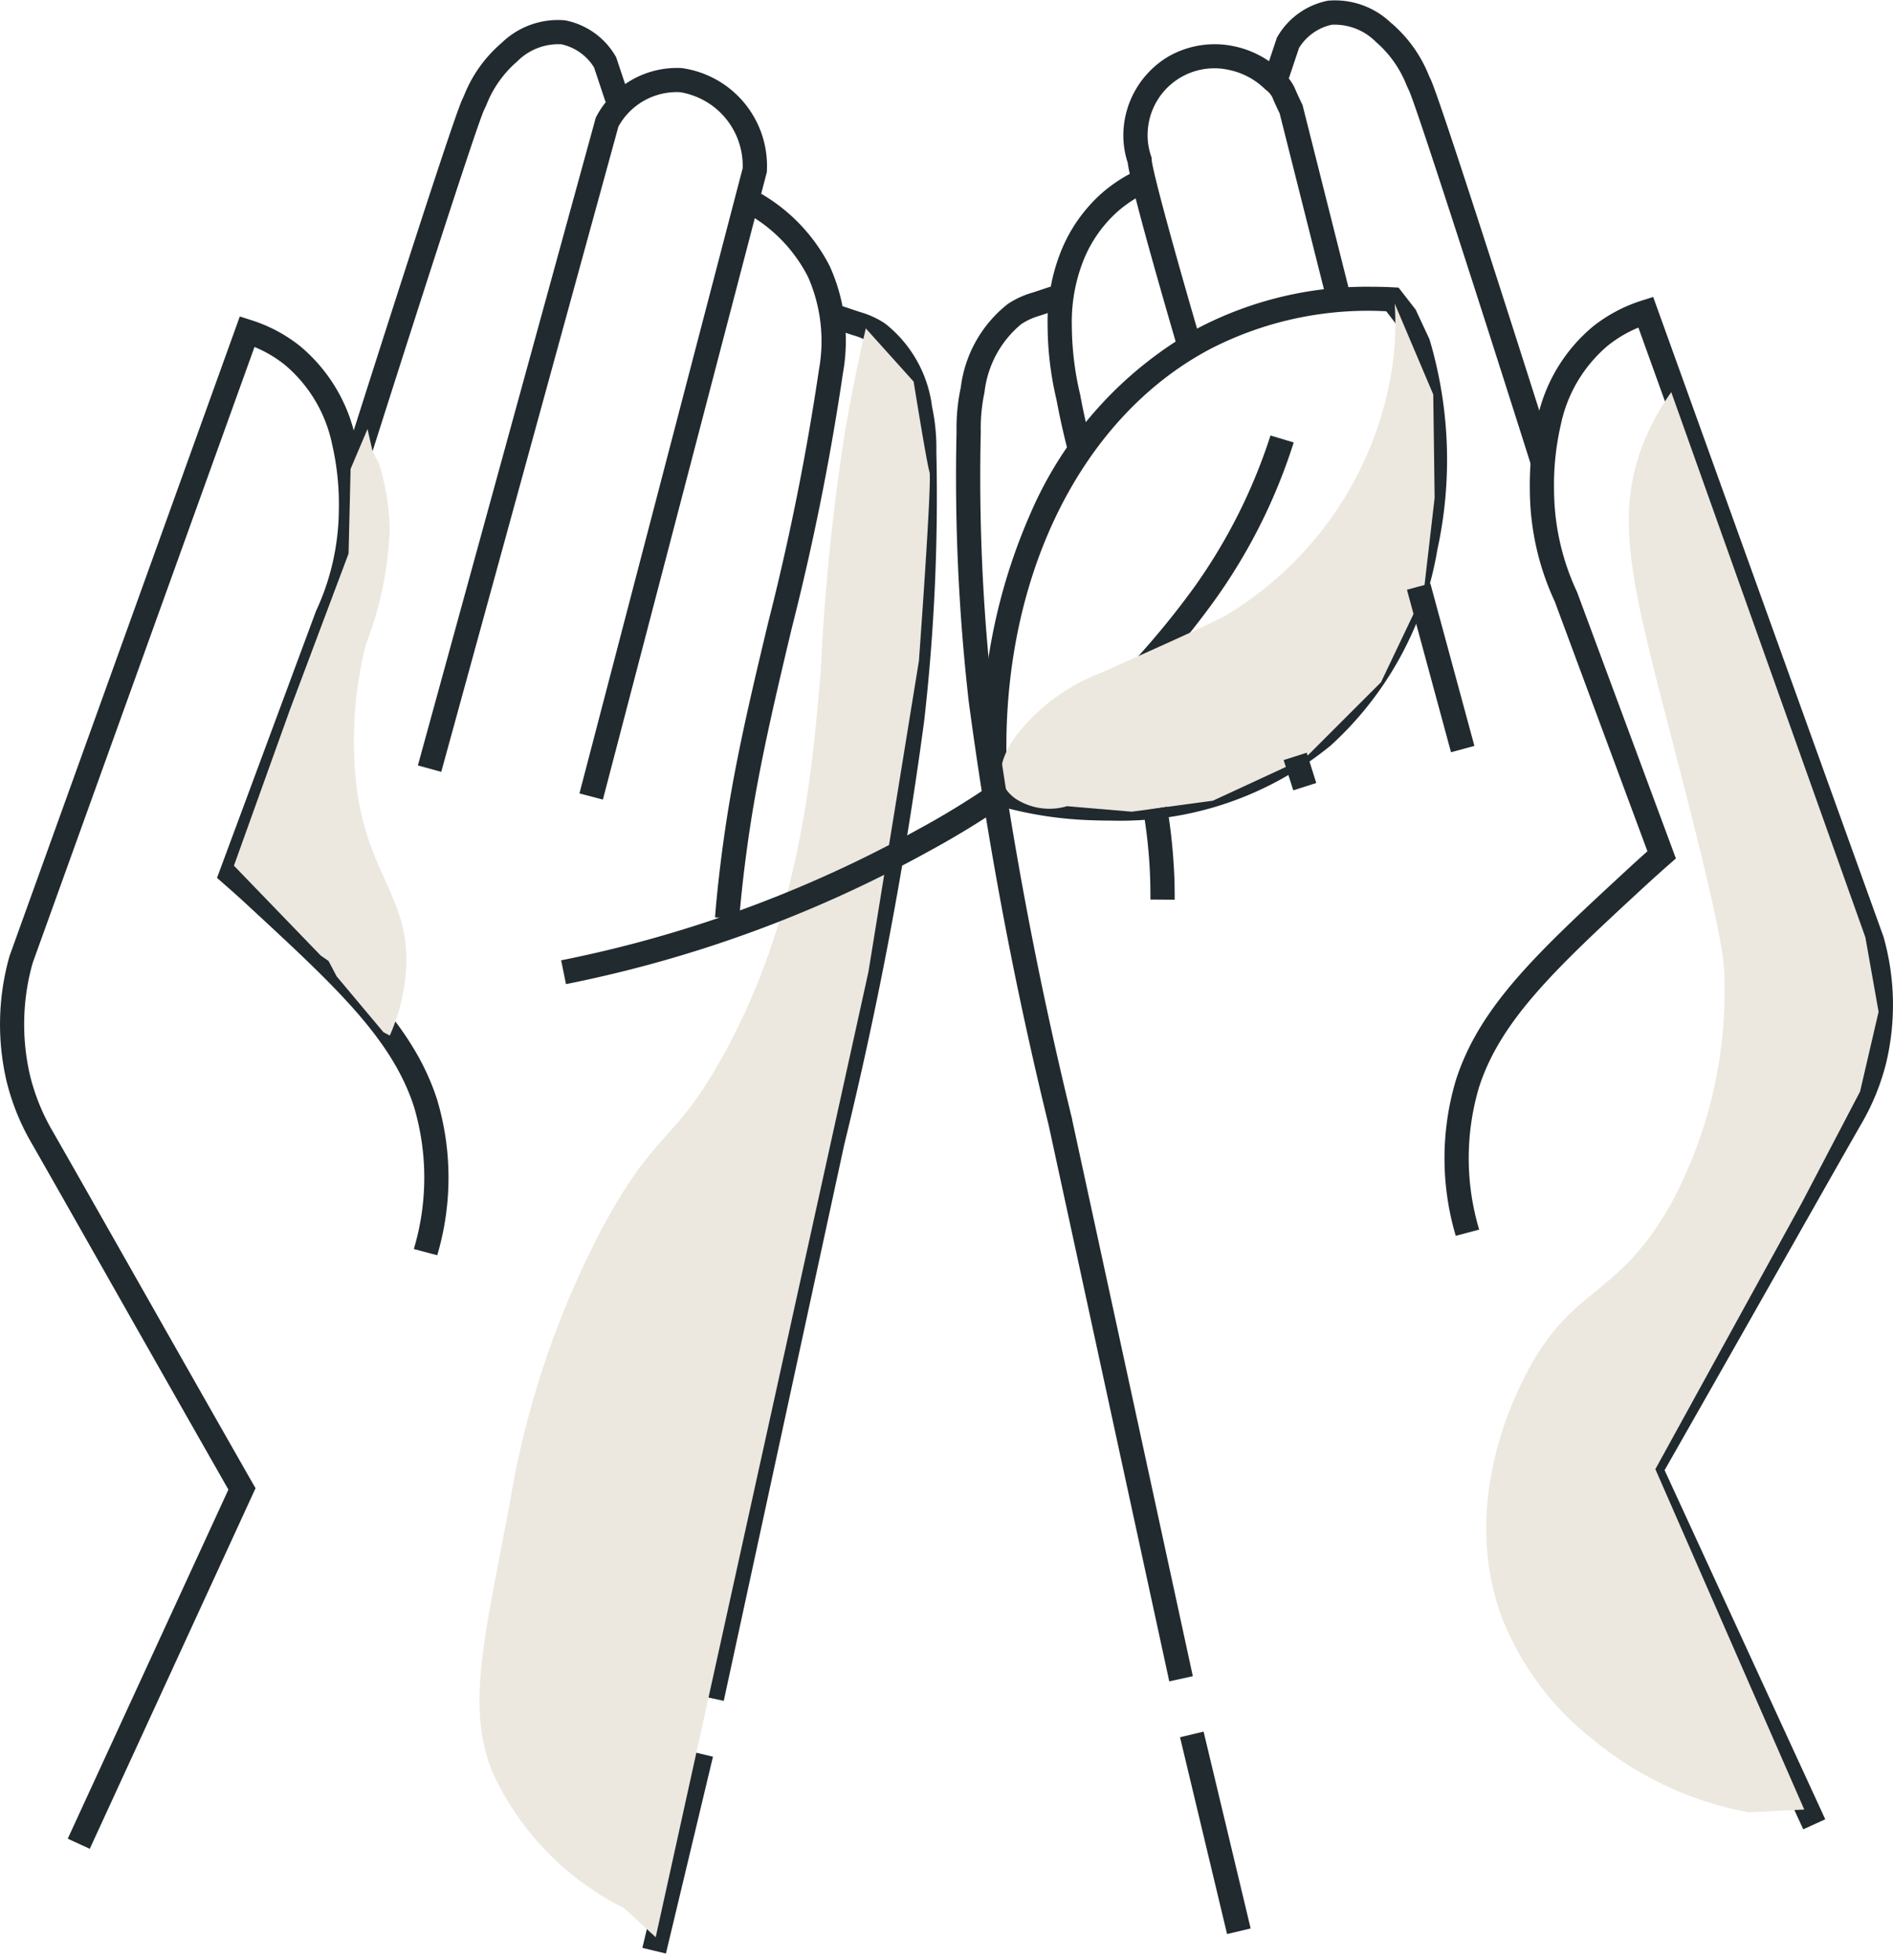 <svg id="Layer_5" data-name="Layer 5" xmlns="http://www.w3.org/2000/svg" width="71.592" height="74.125" viewBox="0 0 71.592 74.125">
  <g id="Group_4958" data-name="Group 4958" transform="translate(0)">
    <g id="Group_4956" data-name="Group 4956" transform="translate(0 0.737)">
      <g id="Group_4955" data-name="Group 4955">
        <path id="Path_7222" data-name="Path 7222" d="M245.452,225.635l-.833-.383,6.076-13.2c-1.892-3.32-3.522-6.194-4.836-8.512-1.121-1.977-2.006-3.538-2.593-4.563a8.819,8.819,0,0,1-.952-2.331,9.45,9.45,0,0,1,.1-4.755l.012-.037,8.7-24.16.421.134a5.732,5.732,0,0,1,1.857.985,6.222,6.222,0,0,1,2.1,3.479,10.961,10.961,0,0,1,.286,2.715,10.106,10.106,0,0,1-.94,4.2l-3.506,9.449c.268.238.525.47.778.7,3.347,3.1,5.559,5.142,6.464,7.943a10.315,10.315,0,0,1,.007,5.892l-.885-.236a9.418,9.418,0,0,0,.007-5.374c-.831-2.573-2.973-4.554-6.214-7.552-.32-.3-.646-.59-1-.9l-.237-.208,3.744-10.088a9.2,9.2,0,0,0,.864-3.834,10.113,10.113,0,0,0-.259-2.493,5.33,5.33,0,0,0-1.783-2.983,4.721,4.721,0,0,0-1.148-.676l-8.39,23.293a8.539,8.539,0,0,0-.093,4.28,7.936,7.936,0,0,0,.855,2.093c.591,1.03,1.476,2.593,2.6,4.571,1.341,2.365,3.01,5.309,4.951,8.715l.117.2Z" transform="translate(-242.057 -156.464)" fill="#212a2e"/>
        <path id="Path_7223" data-name="Path 7223" d="M263.627,191.617l-.914-.065c0-.021.157-2.166.609-4.726.37-2.1.869-4.2,1.4-6.419a95.01,95.01,0,0,0,1.92-9.558,6.028,6.028,0,0,0-.411-3.513,5.719,5.719,0,0,0-2.523-2.513l.437-.806a6.7,6.7,0,0,1,2.911,2.92,6.863,6.863,0,0,1,.495,4.033,95.706,95.706,0,0,1-1.937,9.65c-.525,2.209-1.02,4.3-1.386,6.367C263.782,189.5,263.628,191.6,263.627,191.617Z" transform="translate(-235.671 -157.6)" fill="#212a2e"/>
        <path id="Path_7224" data-name="Path 7224" d="M261.126,188.181l-.887-.232,6.174-23.644a2.823,2.823,0,0,0-2.368-2.872,2.517,2.517,0,0,0-2.332,1.3l-6.7,24.4-.884-.243,6.73-24.5.026-.047a3.44,3.44,0,0,1,3.226-1.821,3.736,3.736,0,0,1,3.218,3.873l0,.049-.012.047Z" transform="translate(-238.325 -158.684)" fill="#212a2e"/>
        <path id="Path_7225" data-name="Path 7225" d="M252.7,176.788l-.874-.277c.441-1.394,4.324-13.639,4.706-14.4.018-.036.039-.084.064-.142A5.072,5.072,0,0,1,258.01,160a3.057,3.057,0,0,1,2.4-.852,2.835,2.835,0,0,1,1.9,1.344l.028.045.47,1.409-.869.29-.435-1.306a1.932,1.932,0,0,0-1.237-.876,2.193,2.193,0,0,0-1.678.656,4.171,4.171,0,0,0-1.155,1.632c-.031.07-.057.13-.083.18C257.087,163.048,254.425,171.342,252.7,176.788Z" transform="translate(-239.037 -159.116)" fill="#212a2e"/>
        <path id="Path_7226" data-name="Path 7226" d="M263.177,220.132l-.9-.194,4.568-21.06a151.219,151.219,0,0,0,3.008-15.948,74.448,74.448,0,0,0,.449-10.036v-.021a6.452,6.452,0,0,0-.14-1.479,3.918,3.918,0,0,0-1.391-2.581,2.423,2.423,0,0,0-.7-.317l-.023-.007-.678-.226.29-.869.667.223a3.337,3.337,0,0,1,.949.434,4.751,4.751,0,0,1,1.779,3.149,7.376,7.376,0,0,1,.162,1.683,75.207,75.207,0,0,1-.458,10.178,152.151,152.151,0,0,1-3.025,16.038Z" transform="translate(-235.805 -156.556)" fill="#212a2e"/>
      </g>
      <path id="Line_1536" data-name="Line 1536" d="M.551,7.574-.34,7.361,1.439-.081l.891.213Z" transform="translate(24.634 65.556)" fill="#212a2e"/>
    </g>
    <g id="Group_7227" data-name="Group 7227" transform="translate(17.666 11.456)" style="mix-blend-mode: multiply;isolation: isolate">
      <path id="Path_7227" data-name="Path 7227" d="M262.574,228.871l8.045-36.5,1.91-11.764s.5-6.838.4-7.14-.6-3.418-.6-3.418l-1.809-2.011c-.217.933-.518,2.324-.805,4.022a83.211,83.211,0,0,0-.9,8.95c-.321,3.794-.785,9.291-3.721,14.58-1.834,3.3-2.5,2.681-4.525,6.435a34.362,34.362,0,0,0-3.519,10.458c-.973,5.183-1.673,7.776-.6,10.256a10.751,10.751,0,0,0,4.926,5.029Z" transform="translate(-255.442 -167.076)" fill="#ece8df"/>
      <path id="Path_7227_-_Outline" data-name="Path 7227 - Outline" d="M262.96,229.972l-1.751-1.6a11.06,11.06,0,0,1-5.08-5.224c-1-2.324-.557-4.638.252-8.838.1-.53.21-1.09.322-1.684a34.619,34.619,0,0,1,3.566-10.591,15.823,15.823,0,0,1,2.479-3.566,13.5,13.5,0,0,0,2.048-2.873c2.887-5.2,3.355-10.736,3.665-14.4.053-.627.092-1.245.134-1.9a62.3,62.3,0,0,1,.775-7.089c.231-1.37.5-2.732.811-4.049l.2-.856,2.487,2.764.021.133c.2,1.259.519,3.13.586,3.348.042.127.091.273-.141,3.857-.112,1.729-.238,3.444-.239,3.461l0,.04-1.915,11.789Zm7.92-60.744c-.224,1.028-.427,2.078-.605,3.133a61.522,61.522,0,0,0-.765,6.994c-.042.659-.081,1.281-.135,1.918-.316,3.739-.794,9.389-3.777,14.764a14.455,14.455,0,0,1-2.166,3.039,15.037,15.037,0,0,0-2.356,3.391,33.776,33.776,0,0,0-3.472,10.324c-.112.6-.22,1.158-.322,1.689-.775,4.021-1.2,6.236-.311,8.3a10.182,10.182,0,0,0,4.722,4.806l.051.027.664.608,7.871-35.712,1.9-11.732c.182-2.47.449-6.5.41-6.984-.114-.42-.453-2.485-.587-3.314Z" transform="translate(-255.551 -167.303)" fill="rgba(0,0,0,0)"/>
    </g>
    <g id="Group_7228" data-name="Group 7228" transform="translate(8.321 14.739)" style="mix-blend-mode: multiply;isolation: isolate">
      <path id="Path_7228" data-name="Path 7228" d="M253.5,184.834a14.932,14.932,0,0,1,.3-5.732,13.523,13.523,0,0,0,.906-4.324,9.078,9.078,0,0,0-.4-2.514l-.251-.49-.189-.83-.64,1.508-.076,3.2-2.224,5.92-2.112,5.882,3.279,3.395.3.209.305.581,1.771,2.112.24.126a7.352,7.352,0,0,0,.6-2.312C255.554,188.848,254.016,187.976,253.5,184.834Z" transform="translate(-248.288 -169.46)" fill="#ece8df"/>
      <path id="Path_7228_-_Outline" data-name="Path 7228 - Outline" d="M255.058,194.868l-.754-.4-1.861-2.219-.276-.526-.245-.171-3.508-3.632,2.21-6.157,2.2-5.847.076-3.215,1.229-2.895.49,2.157.244.474.012.039a9.545,9.545,0,0,1,.423,2.64,9.943,9.943,0,0,1-.617,3.439c-.1.326-.211.662-.3,1.012a14.561,14.561,0,0,0-.291,5.539,11.307,11.307,0,0,0,1,3.062,6.862,6.862,0,0,1,.816,3.789,7.8,7.8,0,0,1-.639,2.456Zm-1.85-3.128,1.439,1.716a6.749,6.749,0,0,0,.334-1.574,5.957,5.957,0,0,0-.74-3.333,12.237,12.237,0,0,1-1.065-3.29,15.274,15.274,0,0,1,.311-5.923c.1-.37.21-.717.317-1.053a9.06,9.06,0,0,0,.574-3.147,8.622,8.622,0,0,0-.371-2.348l-.082-.159-.116.273-.076,3.195-2.251,5.99-2.014,5.61,3.051,3.158.355.248Z" transform="translate(-248.413 -169.811)" fill="rgba(0,0,0,0)"/>
    </g>
    <g id="Group_4957" data-name="Group 4957" transform="translate(21.222 10.843)">
      <path id="Path_7229" data-name="Path 7229" d="M285.135,166.835c.275,0,.555.007.833.021l.21.011.646.832.522,1.118.01.032c.037.123.073.252.108.383a15.952,15.952,0,0,1,.179,7.555,12.877,12.877,0,0,1-4.038,7.4,12.562,12.562,0,0,1-8.311,2.834c-.338,0-.616-.01-.819-.017a14.466,14.466,0,0,1-3.659-.61l-.3-.091-.022-.315a21.773,21.773,0,0,1,1.767-10.591,14.64,14.64,0,0,1,6.392-7.03A13.77,13.77,0,0,1,285.135,166.835Zm.578.927a13.026,13.026,0,0,0-6.636,1.415c-5.118,2.692-8.117,9.117-7.692,16.427a13.53,13.53,0,0,0,3.121.483c.2.007.466.017.788.017a11.661,11.661,0,0,0,7.715-2.615c.882-.754,2.716-2.322,3.739-6.9a15.031,15.031,0,0,0-.17-7.118c-.03-.111-.061-.221-.092-.326l-.45-.963Z" transform="translate(-254.507 -166.835)" fill="#212a2e"/>
      <path id="Path_7230" data-name="Path 7230" d="M258.45,191.876l-.183-.9a46.711,46.711,0,0,0,13.508-4.955,31.346,31.346,0,0,0,10.413-9.124,20.841,20.841,0,0,0,2.906-5.766l.878.263a21.211,21.211,0,0,1-3.035,6.03,32.252,32.252,0,0,1-10.712,9.4A47.637,47.637,0,0,1,258.45,191.876Z" transform="translate(-258.267 -165.507)" fill="#212a2e"/>
    </g>
    <g id="Group_7231" data-name="Group 7231" transform="translate(37.391 11.3)" style="mix-blend-mode: multiply;isolation: isolate">
      <path id="Path_7231" data-name="Path 7231" d="M271.651,186.118a2.344,2.344,0,0,0,1.822.208l2.448.208,3.071-.416,3.489-1.614,2.865-2.863,1.614-3.386.416-3.592-.052-3.905-1.458-3.437a11.762,11.762,0,0,1-.1,2.447,13.268,13.268,0,0,1-6.249,9.321c-.541.305-1.94.932-4.739,2.186a7.432,7.432,0,0,0-3.28,2.447c-.7,1.025-.522,1.579-.469,1.719A1.433,1.433,0,0,0,271.651,186.118Z" transform="translate(-270.51 -167.142)" fill="#ece8df"/>
      <path id="Path_7231_-_Outline" data-name="Path 7231 - Outline" d="M276.04,187.038l-2.421-.206a3.151,3.151,0,0,1-.748.091,2.5,2.5,0,0,1-1.357-.375,1.878,1.878,0,0,1-.809-.9,2.324,2.324,0,0,1,.518-2.14,7.83,7.83,0,0,1,3.456-2.6l.015-.007c2.783-1.247,4.179-1.873,4.7-2.167a12.78,12.78,0,0,0,6.021-8.99,11.334,11.334,0,0,0,.1-2.352l.879-.207,1.494,3.519.054,4.025,0,.029-.425,3.668-1.681,3.525-2.978,2.976-3.625,1.677Zm-2.5-1.132,2.479.211,2.953-.4,3.352-1.551,2.751-2.75,1.547-3.246.4-3.487-.051-3.786-.6-1.413q-.023.2-.052.395a13.728,13.728,0,0,1-6.476,9.653c-.56.316-1.97.948-4.778,2.206l-.015.007a7.024,7.024,0,0,0-3.073,2.28c-.432.635-.5,1.087-.42,1.3a1,1,0,0,0,.441.453,1.6,1.6,0,0,0,.869.234,2.272,2.272,0,0,0,.589-.08Z" transform="translate(-270.618 -167.184)" fill="rgba(0,0,0,0)"/>
    </g>
    <path id="Line_1537" data-name="Line 1537" d="M.031,1.317-.334.172.54-.106.9,1.039Z" transform="translate(48.88 28.568)" fill="#212a2e"/>
    <path id="Path_7232" data-name="Path 7232" d="M276.559,171.318c-.183-.624-1.759-6-1.886-7.01a3.314,3.314,0,0,1-.163-1.156,3.482,3.482,0,0,1,1.741-2.88,3.531,3.531,0,0,1,2.456-.363,3.653,3.653,0,0,1,1.766.932,1.692,1.692,0,0,1,.518.648c.1.239.27.588.271.591l.022.044,1.783,7.077-.889.224-1.759-6.982c-.054-.109-.19-.393-.279-.614a.843.843,0,0,0-.235-.27l-.025-.018-.022-.022a2.739,2.739,0,0,0-1.337-.714,2.524,2.524,0,0,0-3.094,2.381,2.407,2.407,0,0,0,.131.875l.02.057,0,.061c.036.533,1.158,4.5,1.857,6.879Z" transform="translate(-232.024 -158.157)" fill="#212a2e"/>
    <path id="Line_1538" data-name="Line 1538" d="M1.328,6.293-.338.148l.884-.24L2.213,6.053Z" transform="translate(53.548 22.151)" fill="#212a2e"/>
    <path id="Path_7233" data-name="Path 7233" d="M273.135,174.266c-.18-.678-.33-1.336-.459-2.011l-.024-.124a12.3,12.3,0,0,1-.331-2.785,7.175,7.175,0,0,1,.447-2.655,5.871,5.871,0,0,1,1.621-2.366,5.613,5.613,0,0,1,1.36-.87l.378.835a4.7,4.7,0,0,0-1.138.728,4.923,4.923,0,0,0-1.367,2.008,6.313,6.313,0,0,0-.385,2.342,11.488,11.488,0,0,0,.315,2.592l.023.124c.125.653.27,1.29.444,1.948Z" transform="translate(-232.701 -157.037)" fill="#212a2e"/>
    <path id="Path_7234" data-name="Path 7234" d="M276.271,185.369l-.916-.006c0-.45-.008-.871-.034-1.288a19.416,19.416,0,0,0-.237-2.069l.9-.153a20.308,20.308,0,0,1,.248,2.166C276.263,184.455,276.274,184.9,276.271,185.369Z" transform="translate(-231.846 -151.349)" fill="#212a2e"/>
    <path id="Path_7235" data-name="Path 7235" d="M297.354,225.072l-6.273-13.628.117-.2c1.949-3.419,3.622-6.371,4.966-8.742,1.114-1.966,1.994-3.518,2.58-4.541a7.95,7.95,0,0,0,.858-2.1,8.552,8.552,0,0,0-.094-4.281l-8.389-23.292a4.738,4.738,0,0,0-1.148.675,5.33,5.33,0,0,0-1.783,2.984,10.112,10.112,0,0,0-.259,2.493,9.165,9.165,0,0,0,.864,3.834l.013.032,3.731,10.055-.237.208c-.328.288-.663.59-1,.9l-.01.009c-3.237,2.994-5.375,4.972-6.2,7.541a9.426,9.426,0,0,0,.007,5.376l-.885.236a10.323,10.323,0,0,1,.007-5.894c.9-2.8,3.111-4.841,6.454-7.933l.01-.009c.259-.24.52-.476.778-.705l-3.506-9.448a10.072,10.072,0,0,1-.941-4.2,10.971,10.971,0,0,1,.286-2.715,6.222,6.222,0,0,1,2.1-3.48,5.751,5.751,0,0,1,1.857-.984l.421-.134,8.713,24.2a9.462,9.462,0,0,1,.1,4.757,8.811,8.811,0,0,1-.949,2.325c-.588,1.025-1.467,2.577-2.581,4.542-1.318,2.324-2.951,5.206-4.851,8.539l6.076,13.2Z" transform="translate(-229.156 -155.901)" fill="#212a2e"/>
    <path id="Path_7236" data-name="Path 7236" d="M288.694,176.225c-1.725-5.446-4.387-13.741-4.652-14.27-.025-.051-.052-.111-.083-.181a4.181,4.181,0,0,0-1.155-1.632l0,0a2.195,2.195,0,0,0-1.674-.653,1.937,1.937,0,0,0-1.238.878l-.435,1.3-.869-.29.47-1.408.028-.045a2.839,2.839,0,0,1,1.9-1.345,3.056,3.056,0,0,1,2.392.847l.005,0A5.084,5.084,0,0,1,284.8,161.4c.026.058.047.106.065.142.382.764,4.264,13.009,4.706,14.4Z" transform="translate(-230.764 -158.553)" fill="#212a2e"/>
    <path id="Path_7237" data-name="Path 7237" d="M277.739,219.569l-4.562-21.034a152.152,152.152,0,0,1-3.025-16.039,75.188,75.188,0,0,1-.458-10.177,7.346,7.346,0,0,1,.161-1.68,4.751,4.751,0,0,1,1.78-3.154,3.376,3.376,0,0,1,.948-.433l.668-.223.29.869-.7.233a2.464,2.464,0,0,0-.7.318,3.911,3.911,0,0,0-1.39,2.579,6.442,6.442,0,0,0-.141,1.483v.021a74.472,74.472,0,0,0,.448,10.034,151.254,151.254,0,0,0,3.008,15.949l0,.017,4.564,21.042Z" transform="translate(-233.518 -155.993)" fill="#212a2e"/>
    <path id="Line_1539" data-name="Line 1539" d="M1.439,7.574-.34.132.551-.081l1.78,7.443Z" transform="translate(44.968 65.557)" fill="#212a2e"/>
    <g id="Group_7238" data-name="Group 7238" transform="translate(55.753 13.846)" style="mix-blend-mode: multiply;isolation: isolate">
      <path id="Path_7238" data-name="Path 7238" d="M297.019,223.474q-2.814-6.435-5.631-12.871l5.531-10.056,2.211-4.223.7-3.016-.5-2.815-7.341-20.614a9.166,9.166,0,0,0-1.005,1.811c-1.307,3.159-.334,5.965,1.508,13.172,1.453,5.69,1.5,6.513,1.508,7.24a16.911,16.911,0,0,1-2.011,8.447c-2.046,3.659-3.768,3.067-5.53,6.537-.4.792-2.436,4.792-.906,9.049a10.916,10.916,0,0,0,3.52,4.726,12.856,12.856,0,0,0,5.831,2.715Z" transform="translate(-284.536 -168.897)" fill="#ece8df"/>
      <path id="Path_7238_-_Outline" data-name="Path 7238 - Outline" d="M294.984,224.267l-.053-.01a13.305,13.305,0,0,1-6.039-2.813,11.342,11.342,0,0,1-3.659-4.924,11.869,11.869,0,0,1,.929-9.412,9.287,9.287,0,0,1,2.791-3.356,9.887,9.887,0,0,0,2.747-3.2,16.457,16.457,0,0,0,1.953-8.22c0-.613-.007-1.307-1.494-7.129-.19-.743-.371-1.44-.541-2.094-1.495-5.761-2.177-8.391-.947-11.366a9.634,9.634,0,0,1,1.056-1.9l.51-.716,7.648,21.478.526,2.945-.739,3.165L297.429,201l-5.423,9.858q2.771,6.332,5.54,12.664l.267.61Zm-3-53.12a8.584,8.584,0,0,0-.464.95c-1.113,2.691-.5,5.061.987,10.785.17.656.351,1.353.541,2.1,1.515,5.931,1.519,6.653,1.522,7.351A17.342,17.342,0,0,1,292.5,201a10.671,10.671,0,0,1-2.966,3.458,8.4,8.4,0,0,0-2.555,3.062,11.178,11.178,0,0,0-.883,8.686,10.486,10.486,0,0,0,3.381,4.528,12.409,12.409,0,0,0,5.571,2.608l1.393-.067q-2.681-6.13-5.364-12.261l-.09-.207,5.638-10.25,2.182-4.167.67-2.868L299,190.843Z" transform="translate(-284.644 -169.129)" fill="rgba(0,0,0,0)"/>
    </g>
  </g>
</svg>
